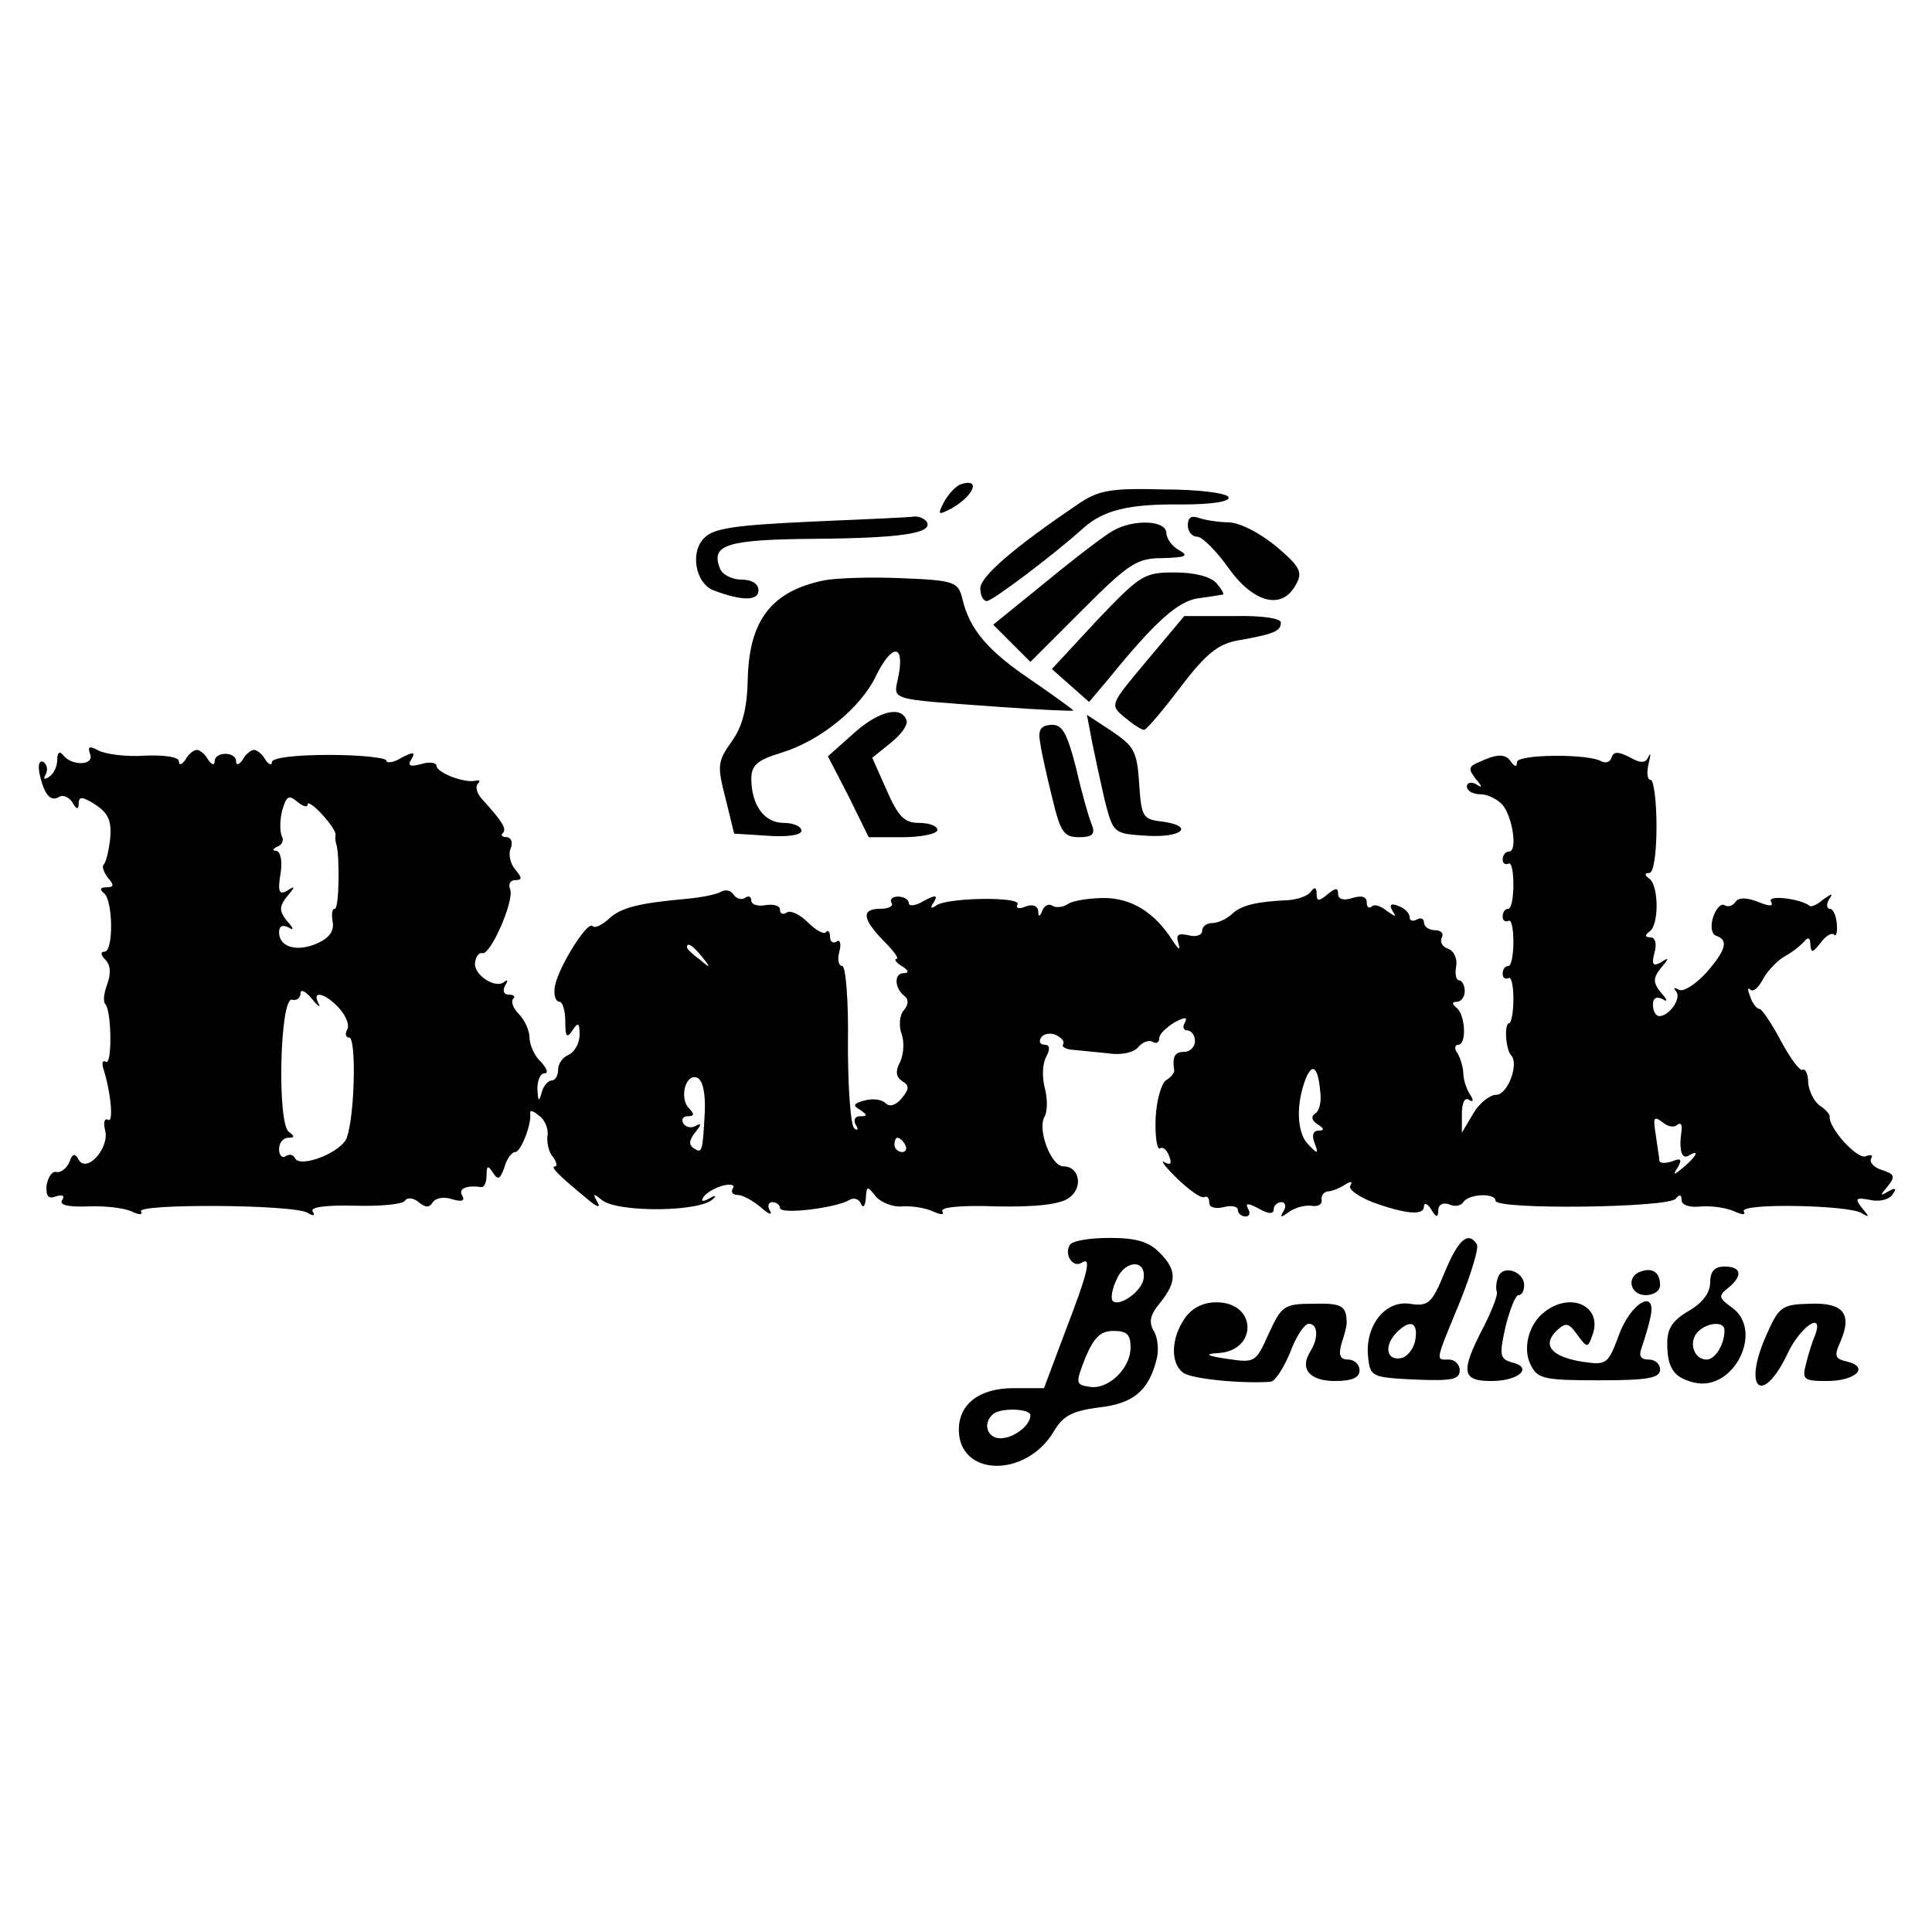 <?xml version="1.0" standalone="no"?>
<!DOCTYPE svg PUBLIC "-//W3C//DTD SVG 20010904//EN"
 "http://www.w3.org/TR/2001/REC-SVG-20010904/DTD/svg10.dtd">
<svg version="1.0" xmlns="http://www.w3.org/2000/svg"
 width="270pt" height="270pt" viewBox="0 0 270 270"
 preserveAspectRatio="xMidYMid meet">
<g transform="translate(0,270) scale(0.1,-0.1)"
fill="#000000" stroke="none">
<path d="M1342 2023 c-7 -3 -17 -14 -23 -25 -9 -18 -8 -18 10 -9 32 18 43 44
13 34z"/>
<path d="M1506 1995 c-89 -60 -136 -101 -136 -117 0 -10 4 -18 9 -18 8 0 94
65 135 102 28 25 63 34 138 33 41 0 67 4 65 10 -2 6 -43 11 -90 11 -76 2 -92
-1 -121 -21z"/>
<path d="M1133 1971 c-105 -5 -136 -9 -149 -23 -20 -20 -12 -63 13 -73 40 -15
63 -15 63 0 0 9 -9 15 -24 15 -13 0 -27 7 -30 16 -13 33 10 40 133 41 122 1
166 8 156 24 -4 5 -12 8 -18 7 -7 -1 -71 -4 -144 -7z"/>
<path d="M1660 1966 c0 -9 6 -16 13 -16 7 0 27 -20 44 -44 35 -49 75 -59 94
-23 10 17 6 25 -27 53 -23 19 -50 33 -66 34 -14 0 -33 3 -42 6 -11 4 -16 1
-16 -10z"/>
<path d="M1555 1958 c-11 -6 -53 -38 -93 -71 l-74 -60 26 -26 26 -26 73 73
c65 65 76 72 112 72 32 1 37 3 23 11 -10 5 -18 17 -18 24 0 18 -46 20 -75 3z"/>
<path d="M1152 1889 c-74 -15 -105 -56 -107 -138 -1 -41 -7 -66 -23 -88 -19
-27 -20 -33 -8 -79 l12 -49 47 -3 c28 -2 47 1 47 7 0 6 -11 11 -25 11 -27 0
-45 25 -45 62 0 18 8 26 42 36 55 17 111 63 132 107 22 45 40 46 32 2 -7 -37
-21 -33 142 -45 56 -4 102 -6 102 -5 0 1 -26 20 -58 42 -61 41 -87 71 -97 114
-6 24 -11 26 -86 29 -44 2 -92 0 -107 -3z"/>
<path d="M1533 1833 l-63 -68 26 -23 26 -23 27 32 c65 80 97 109 126 113 17 2
32 5 34 5 2 1 -2 8 -9 16 -8 9 -30 15 -58 15 -43 0 -48 -3 -109 -67z"/>
<path d="M1603 1777 c-52 -62 -52 -62 -32 -79 12 -10 24 -18 28 -18 3 0 26 27
51 60 35 46 52 60 80 65 51 9 60 13 60 25 0 6 -27 10 -67 9 l-68 0 -52 -62z"/>
<path d="M1194 1676 l-37 -33 29 -56 28 -57 48 0 c26 0 48 5 48 10 0 6 -12 10
-26 10 -20 0 -29 9 -45 46 l-20 45 26 21 c14 11 24 25 22 31 -7 21 -38 14 -73
-17z"/>
<path d="M1526 1664 c4 -20 12 -57 18 -83 12 -46 12 -46 59 -49 50 -3 67 14
20 20 -26 3 -28 7 -31 53 -3 45 -7 52 -38 73 l-35 23 7 -37z"/>
<path d="M1454 1660 c2 -14 10 -49 17 -77 11 -46 16 -53 37 -53 18 0 23 4 18
17 -4 9 -14 44 -22 79 -13 51 -20 62 -35 61 -15 -1 -19 -7 -15 -27z"/>
<path d="M126 1646 c6 -16 -26 -17 -38 -1 -5 6 -8 3 -8 -7 0 -9 -5 -20 -12
-24 -6 -4 -8 -3 -4 4 3 6 2 13 -3 17 -6 3 -8 -3 -6 -15 6 -29 15 -41 27 -34 6
4 14 0 19 -7 6 -11 9 -11 9 -1 0 9 6 9 24 -3 18 -12 22 -23 20 -47 -2 -17 -6
-34 -9 -36 -3 -3 0 -11 6 -19 9 -10 8 -13 -2 -13 -9 0 -10 -3 -4 -8 13 -9 14
-82 1 -82 -6 0 -5 -5 1 -11 8 -8 8 -20 3 -34 -5 -13 -6 -25 -3 -28 9 -9 10
-86 1 -81 -4 3 -6 -1 -4 -8 11 -34 15 -78 7 -73 -5 3 -7 -4 -4 -15 6 -24 -25
-60 -37 -41 -5 10 -9 9 -13 -3 -4 -9 -12 -15 -18 -14 -6 2 -12 -7 -14 -19 -1
-15 3 -19 13 -15 9 3 13 1 9 -5 -5 -7 8 -10 36 -9 23 1 50 -2 61 -7 10 -5 16
-5 13 0 -7 11 214 10 233 -2 8 -5 11 -4 7 2 -4 6 18 9 59 8 36 -1 67 2 70 7 3
5 12 4 19 -2 10 -8 15 -8 20 0 4 6 16 8 27 4 14 -4 18 -2 14 5 -6 10 6 15 27
12 4 0 7 7 7 17 0 13 2 14 9 3 7 -11 10 -9 16 8 3 11 10 21 15 21 8 0 23 39
21 54 -1 5 4 4 12 -3 9 -6 14 -20 12 -29 -1 -9 2 -23 8 -29 5 -7 6 -13 3 -13
-8 0 4 -12 44 -45 14 -12 20 -14 15 -5 -7 12 -6 13 6 3 22 -18 140 -17 156 2
5 4 2 5 -6 0 -9 -5 -12 -4 -8 2 4 6 16 13 27 16 11 3 18 1 14 -4 -3 -5 0 -9 7
-9 7 0 21 -8 32 -17 11 -10 17 -12 13 -5 -4 6 -2 12 3 12 6 0 11 -4 11 -8 0
-10 79 0 97 11 6 4 14 1 16 -5 3 -7 6 -4 7 7 1 18 2 18 13 4 7 -9 24 -16 37
-15 14 1 33 -2 44 -7 11 -5 16 -5 13 0 -4 6 28 9 76 7 56 -1 89 3 101 12 20
14 15 44 -8 44 -17 0 -37 52 -26 70 4 7 4 25 0 40 -4 15 -3 34 2 43 6 11 5 17
-2 17 -6 0 -9 4 -5 10 3 5 12 7 20 4 8 -4 13 -9 11 -13 -3 -4 3 -7 12 -8 9 -1
32 -3 50 -5 19 -3 37 1 43 9 6 7 15 10 20 7 5 -3 9 -1 9 5 0 6 10 15 21 22 15
8 19 8 15 0 -4 -6 -2 -11 3 -11 6 0 11 -7 11 -15 0 -8 -7 -15 -15 -15 -13 0
-17 -6 -14 -26 0 -4 -5 -10 -12 -14 -6 -5 -13 -28 -14 -53 -1 -25 2 -44 6 -42
4 3 10 -2 13 -11 4 -10 2 -13 -7 -8 -6 3 2 -7 18 -23 17 -16 33 -28 38 -26 4
2 7 -1 7 -8 0 -6 8 -9 20 -6 11 3 20 1 20 -4 0 -5 5 -9 11 -9 5 0 7 5 3 11 -4
8 0 8 15 0 14 -8 21 -8 21 -1 0 5 5 10 11 10 5 0 7 -6 3 -12 -6 -10 -4 -10 7
-2 8 6 22 10 31 9 10 -2 16 2 15 8 -1 6 3 11 8 12 6 0 16 4 24 9 9 6 12 5 8
-1 -3 -5 11 -15 31 -23 47 -17 72 -19 72 -6 0 6 5 4 10 -4 7 -12 10 -12 10 -1
0 7 6 11 15 8 8 -4 17 -2 20 3 8 12 45 13 45 2 0 -13 244 -10 252 3 5 6 8 6 8
-2 0 -7 11 -11 28 -9 15 1 35 -2 46 -7 11 -5 16 -5 13 0 -7 12 145 9 164 -2
12 -7 12 -6 1 7 -10 13 -9 15 12 11 13 -3 27 1 31 8 6 8 4 10 -6 4 -12 -7 -12
-6 -1 7 11 14 10 17 -8 23 -11 3 -18 11 -15 16 3 5 0 6 -8 3 -12 -4 -52 40
-50 56 0 3 -6 10 -14 15 -8 6 -15 20 -16 32 0 12 -4 20 -8 18 -3 -3 -17 16
-30 40 -13 25 -27 45 -30 45 -4 0 -10 8 -13 17 -4 10 -4 14 0 10 4 -4 12 3 18
15 6 11 20 26 31 32 11 6 23 16 27 21 5 6 8 4 8 -5 1 -12 3 -12 14 2 7 10 16
15 19 12 3 -4 5 3 4 15 -1 11 -5 21 -10 21 -4 0 -5 6 -1 13 6 9 5 9 -8 0 -8
-7 -17 -11 -19 -9 -12 10 -60 16 -54 6 4 -7 -2 -7 -19 0 -16 6 -27 6 -31 -1
-4 -5 -10 -7 -15 -4 -5 3 -12 -5 -16 -17 -4 -13 -2 -24 5 -26 17 -6 13 -20
-15 -52 -15 -16 -32 -27 -38 -23 -6 3 -8 3 -4 -2 9 -9 -9 -35 -23 -35 -5 0 -9
7 -9 16 0 9 5 12 13 8 8 -5 8 -2 -2 9 -11 14 -11 20 0 34 12 14 12 16 0 8 -11
-6 -13 -3 -9 13 4 13 1 22 -5 22 -8 0 -9 3 -2 8 14 9 13 65 0 74 -7 5 -7 8 0
8 6 0 10 28 10 65 0 36 -4 65 -8 65 -5 0 -6 10 -3 23 3 12 3 16 0 10 -4 -10
-11 -10 -27 -1 -16 8 -22 8 -25 -1 -2 -6 -8 -8 -14 -5 -18 11 -118 10 -118 -1
0 -7 -3 -7 -8 0 -8 12 -19 12 -45 0 -15 -6 -15 -10 -5 -23 10 -12 10 -14 1 -8
-7 4 -13 2 -13 -3 0 -6 8 -11 19 -11 10 0 24 -7 31 -15 14 -17 21 -65 9 -65
-5 0 -9 -5 -9 -11 0 -5 3 -8 8 -6 4 3 7 -10 7 -29 0 -19 -3 -34 -7 -34 -5 0
-8 -5 -8 -11 0 -5 3 -8 8 -6 4 3 7 -10 7 -29 0 -19 -3 -34 -7 -34 -5 0 -8 -5
-8 -11 0 -5 3 -8 8 -6 4 3 7 -10 7 -29 0 -19 -3 -34 -6 -34 -7 0 -5 -37 3 -45
11 -12 -5 -55 -21 -55 -9 0 -24 -12 -32 -26 l-16 -27 0 26 c0 16 4 24 10 20 6
-4 7 -1 1 8 -5 8 -9 21 -9 29 0 8 -4 21 -8 28 -5 6 -4 12 1 12 12 0 10 43 -3
52 -6 5 -6 8 1 8 6 0 11 7 11 15 0 8 -4 15 -8 15 -4 0 -6 9 -4 19 2 11 -3 22
-11 25 -9 3 -12 10 -9 16 3 5 -1 10 -9 10 -9 0 -16 5 -16 11 0 5 -4 7 -10 4
-5 -3 -10 -2 -10 3 0 6 -7 13 -16 16 -10 4 -13 2 -8 -7 6 -9 5 -9 -8 0 -8 7
-18 10 -21 6 -4 -3 -7 -1 -7 6 0 8 -7 10 -20 6 -12 -4 -20 -2 -20 6 0 9 -4 8
-15 -1 -12 -10 -15 -10 -15 1 0 9 -3 10 -8 3 -4 -6 -18 -11 -32 -12 -44 -2
-65 -7 -78 -19 -7 -7 -20 -13 -28 -13 -8 0 -14 -5 -14 -11 0 -6 -9 -9 -19 -6
-15 3 -18 1 -14 -12 3 -10 0 -8 -8 4 -25 40 -58 60 -96 60 -21 0 -44 -4 -50
-8 -7 -5 -17 -6 -22 -3 -5 4 -12 0 -14 -6 -4 -10 -6 -10 -6 -1 -1 7 -8 10 -18
6 -9 -4 -14 -2 -11 3 7 11 -95 10 -113 -1 -8 -6 -10 -4 -4 4 6 10 3 11 -14 2
-11 -7 -21 -8 -21 -3 0 5 -7 9 -15 9 -8 0 -12 -4 -9 -9 3 -4 -4 -8 -15 -8 -28
0 -26 -14 4 -45 14 -14 22 -25 18 -25 -4 0 -1 -5 7 -10 10 -6 11 -10 3 -10
-14 0 -13 -21 1 -32 6 -4 6 -12 -1 -20 -6 -7 -7 -22 -3 -33 4 -11 3 -28 -2
-39 -7 -13 -6 -21 3 -27 10 -6 10 -11 -1 -24 -8 -10 -17 -12 -22 -7 -6 6 -19
7 -30 4 -15 -4 -17 -7 -6 -13 10 -7 11 -9 0 -9 -7 0 -10 -5 -6 -12 4 -6 3 -9
-2 -5 -5 3 -9 55 -9 116 1 62 -3 111 -8 111 -5 0 -7 9 -4 20 3 11 1 18 -4 14
-5 -3 -9 0 -9 7 0 7 -3 10 -6 6 -3 -3 -14 3 -25 14 -11 11 -24 17 -29 14 -6
-4 -10 -2 -10 4 0 5 -9 8 -20 6 -11 -2 -20 1 -20 6 0 6 -4 8 -9 4 -5 -3 -12
-1 -16 5 -4 6 -11 7 -17 4 -6 -4 -27 -8 -47 -10 -67 -6 -93 -12 -110 -28 -10
-9 -20 -14 -23 -10 -8 7 -52 -65 -53 -88 -1 -10 2 -18 7 -18 4 0 8 -12 8 -27
0 -22 2 -25 10 -13 8 12 10 11 10 -6 0 -12 -7 -24 -15 -28 -8 -3 -15 -12 -15
-21 0 -8 -4 -15 -9 -15 -5 0 -12 -8 -14 -17 -4 -14 -5 -12 -6 5 0 12 4 22 10
22 6 0 3 7 -5 16 -9 8 -16 24 -16 34 0 10 -7 25 -15 33 -8 8 -11 17 -8 21 4 3
1 6 -6 6 -7 0 -9 5 -5 13 4 6 4 9 -1 5 -12 -11 -44 10 -41 27 1 9 6 14 10 13
11 -4 45 73 39 89 -3 7 0 13 7 13 10 0 10 3 0 15 -7 8 -10 22 -6 30 3 8 0 15
-6 15 -6 0 -9 3 -5 6 5 6 0 15 -30 48 -7 8 -9 17 -5 21 4 4 2 5 -3 4 -15 -4
-55 11 -55 21 0 4 -10 6 -22 2 -15 -4 -19 -2 -13 7 6 10 3 11 -14 2 -11 -7
-21 -8 -21 -4 0 4 -36 8 -80 8 -47 0 -80 -4 -80 -10 0 -5 -4 -4 -9 3 -4 8 -12
14 -16 14 -4 0 -12 -6 -16 -14 -5 -7 -9 -8 -9 -2 0 14 -30 14 -30 0 0 -6 -4
-5 -9 2 -4 8 -12 14 -16 14 -4 0 -12 -6 -16 -14 -5 -7 -9 -8 -9 -2 0 6 -19 9
-47 8 -26 -2 -55 2 -65 7 -13 7 -16 6 -12 -5z m304 -70 c0 4 9 -2 20 -14 11
-12 20 -25 19 -29 -1 -4 0 -10 1 -13 5 -15 4 -90 -2 -90 -4 0 -5 -8 -3 -19 2
-12 -5 -22 -21 -29 -28 -13 -54 -6 -54 15 0 9 5 11 13 7 8 -5 8 -2 -2 9 -11
14 -11 20 0 34 12 14 12 16 0 8 -11 -6 -13 -1 -9 24 3 18 0 31 -6 32 -6 0 -5
3 2 6 6 2 9 9 6 14 -3 6 -3 22 0 35 6 21 9 24 21 14 8 -7 15 -9 15 -4z m551
-213 c13 -16 12 -17 -3 -4 -10 7 -18 15 -18 17 0 8 8 3 21 -13z m-536 -65
c-10 19 10 14 29 -7 10 -11 15 -25 11 -30 -3 -6 -2 -11 3 -11 10 0 8 -106 -3
-139 -6 -21 -67 -45 -73 -29 -2 4 -8 6 -13 2 -5 -3 -9 2 -9 10 0 9 6 16 13 16
9 0 9 2 1 8 -17 10 -13 188 4 185 6 -2 12 2 12 9 0 6 7 3 16 -8 8 -10 13 -13
9 -6z m1400 -123 c2 -14 -1 -28 -7 -31 -6 -4 -5 -10 3 -15 10 -6 10 -9 2 -9
-8 0 -10 -7 -6 -17 6 -16 5 -17 -9 -2 -16 16 -17 57 -3 92 9 22 17 16 20 -18z
m-860 -28 c-3 -58 -4 -59 -15 -52 -8 5 -7 12 2 23 8 10 9 13 1 9 -6 -4 -14 -3
-18 3 -3 5 -1 10 6 10 9 0 10 3 2 11 -14 14 -5 49 11 43 8 -3 12 -21 11 -47z
m1359 -19 c5 4 7 0 6 -8 -4 -27 0 -41 10 -35 16 10 11 -1 -7 -16 -14 -12 -16
-12 -8 0 6 11 4 13 -8 8 -10 -3 -17 -3 -18 1 0 4 -3 20 -5 36 -4 24 -3 27 9
18 8 -7 17 -8 21 -4z m-1079 -28 c3 -5 1 -10 -4 -10 -6 0 -11 5 -11 10 0 6 2
10 4 10 3 0 8 -4 11 -10z"/>
<path d="M1495 960 c-8 -13 4 -32 16 -25 15 10 10 -12 -22 -95 l-30 -80 -43 0
c-47 0 -76 -22 -76 -58 0 -66 94 -68 133 -2 13 22 26 28 62 33 48 5 70 23 81
66 4 13 2 31 -3 40 -8 13 -6 23 8 40 24 30 24 46 -1 71 -15 15 -33 20 -69 20
-28 0 -53 -4 -56 -10z m103 -48 c-3 -17 -34 -39 -43 -30 -3 3 -1 17 6 31 12
27 42 27 37 -1z m-18 -95 c0 -30 -32 -60 -58 -55 -19 3 -19 5 -5 41 12 28 21
37 39 37 19 0 24 -5 24 -23z m-140 -95 c0 -14 -23 -32 -42 -32 -18 0 -25 20
-11 33 9 10 53 9 53 -1z"/>
<path d="M2019 922 c-18 -44 -23 -48 -49 -44 -35 5 -63 -32 -58 -75 3 -27 5
-28 66 -31 51 -2 62 0 62 13 0 8 -7 15 -15 15 -19 0 -20 -5 15 80 16 40 27 76
24 81 -12 19 -26 7 -45 -39z m-41 -94 c-2 -13 -11 -24 -20 -26 -21 -4 -24 18
-6 36 19 19 30 14 26 -10z"/>
<path d="M2094 916 c-3 -7 -4 -17 -2 -22 1 -5 -8 -28 -20 -51 -31 -60 -29 -73
12 -73 39 0 59 19 29 26 -17 5 -18 10 -9 50 6 24 14 44 18 44 5 0 8 6 8 14 0
19 -29 29 -36 12z"/>
<path d="M2293 923 c-21 -7 -15 -33 7 -33 11 0 20 6 20 14 0 18 -11 25 -27 19z"/>
<path d="M2390 908 c0 -15 -11 -29 -30 -40 -22 -13 -30 -24 -30 -45 0 -35 9
-48 37 -55 56 -14 99 73 53 105 -18 13 -19 16 -5 27 21 17 19 30 -5 30 -14 0
-20 -7 -20 -22z m20 -67 c0 -20 -13 -41 -25 -41 -18 0 -26 25 -12 39 13 13 37
15 37 2z"/>
<path d="M1656 858 c-19 -27 -21 -62 -3 -76 10 -9 82 -16 123 -13 6 1 18 19
27 41 8 22 20 40 26 40 13 0 14 -20 2 -39 -15 -24 -1 -41 35 -41 24 0 34 5 34
15 0 8 -7 15 -16 15 -11 0 -14 6 -9 23 4 12 7 24 7 27 0 25 -6 29 -46 28 -42
0 -45 -3 -63 -42 -18 -40 -19 -41 -58 -35 -29 4 -32 7 -13 8 56 3 55 71 -2 71
-19 0 -34 -8 -44 -22z"/>
<path d="M2159 867 c-23 -17 -32 -53 -19 -76 9 -18 20 -20 95 -20 67 0 85 3
85 15 0 8 -7 14 -16 14 -11 0 -14 5 -10 16 3 9 9 27 12 41 11 44 -27 24 -44
-24 -15 -40 -17 -41 -51 -36 -43 7 -56 23 -36 43 13 12 17 12 29 -5 14 -19 15
-19 21 -2 16 40 -28 63 -66 34z"/>
<path d="M2468 833 c-33 -75 -5 -98 30 -25 17 37 51 61 39 27 -4 -9 -10 -28
-13 -41 -6 -22 -3 -24 29 -24 40 0 60 19 29 27 -18 4 -19 8 -10 28 17 39 4 55
-43 53 -39 -1 -43 -4 -61 -45z"/>
</g>
</svg>
